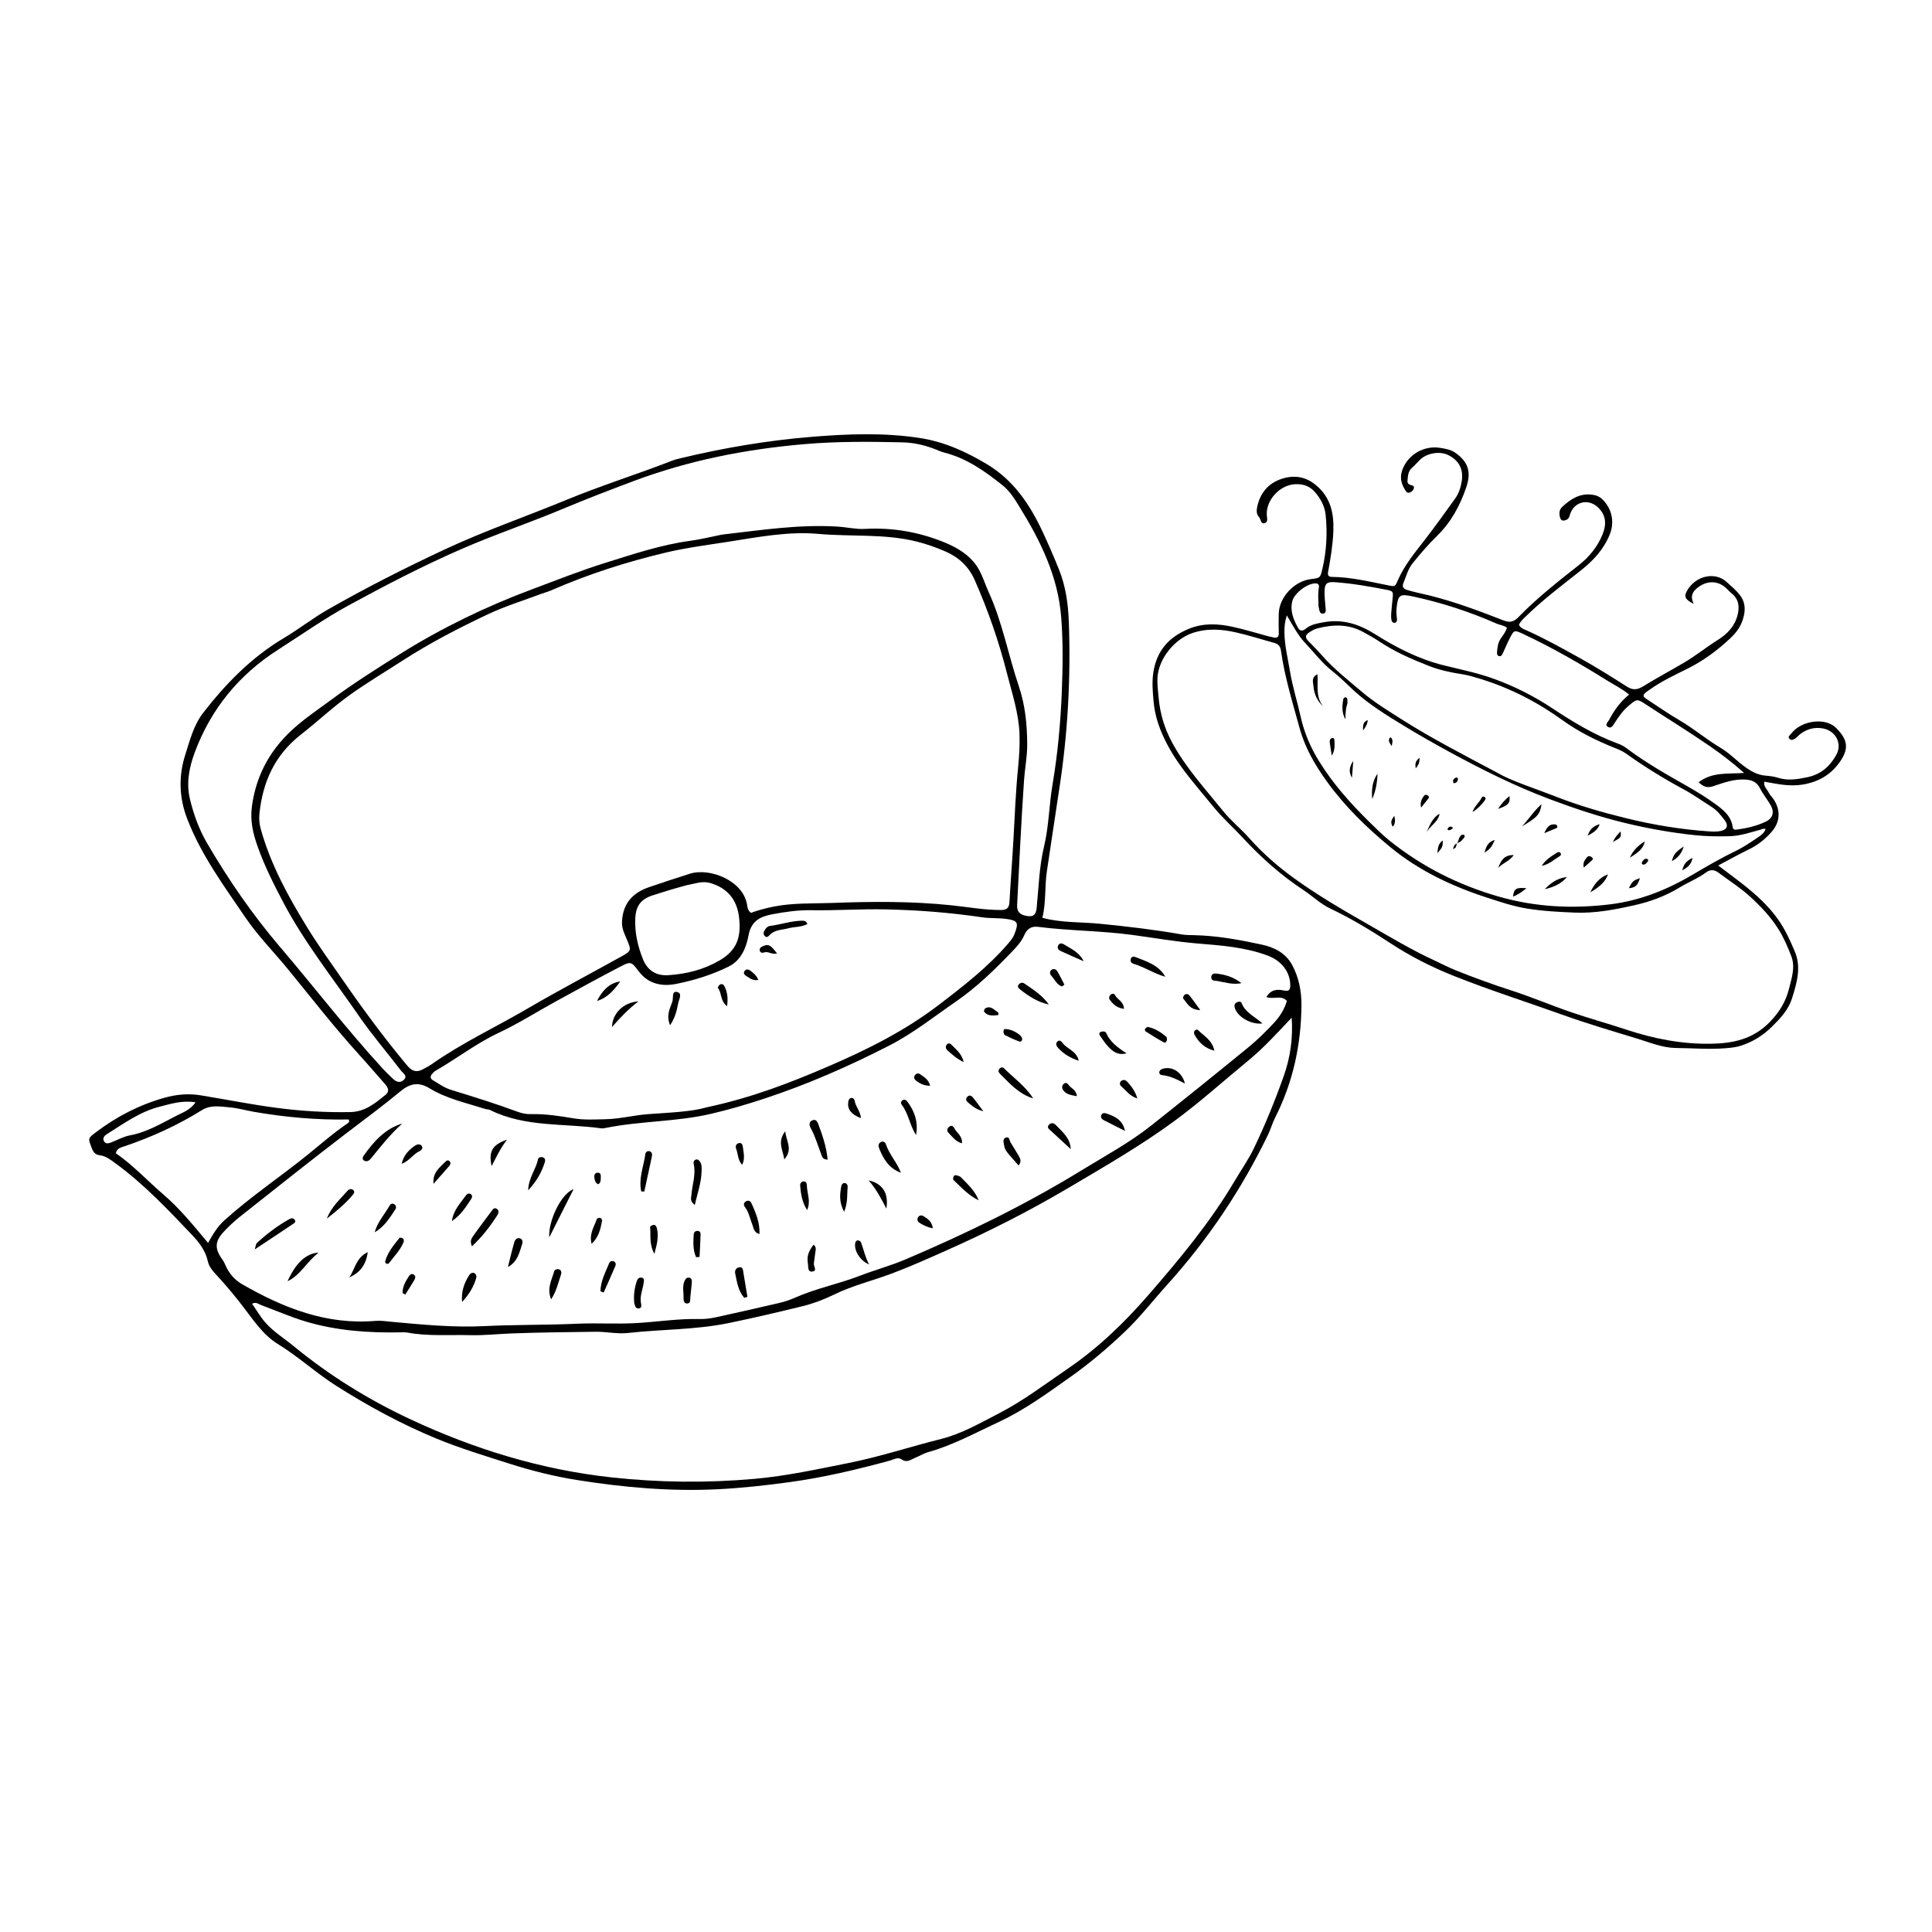 <?xml version="1.0" encoding="UTF-8"?>
<!-- Uploaded to: ICON Repo, www.iconrepo.com, Generator: ICON Repo Mixer Tools -->
<svg fill="#000000" width="800px" height="800px" version="1.1" viewBox="144 144 512 512" xmlns="http://www.w3.org/2000/svg">
 <g>
  <path d="m420.24 387.23c5.066 1.359 10.219 1.078 15.293 1.578 7.219 0.715 14.426 1.555 21.578 2.816 1.051 0.188 2.141 0.184 3.211 0.203 6.109 0.113 12.094 1.219 18.035 2.496 3.332 0.719 6.367 2.231 8.078 5.41 1.789 3.32 2.496 7.004 2.465 10.711-0.09 10.406-2.234 20.367-6.965 29.711-0.75 1.484-1.195 3.125-1.922 4.621-7.023 14.48-15.879 27.727-26.676 39.672-3.754 4.152-7.168 8.598-11.242 12.473-4.59 4.363-9.402 8.441-14.57 12.09-6.031 4.258-12.023 8.656-18.734 11.773-6.144 2.856-12.121 6.164-18.695 8.012-1.293 0.363-2.387 1.059-3.598 1.547-1.152 0.465-2.164 1.418-3.609 0.379-0.926-0.668-2.09 0.086-3.094 0.359-8.762 2.398-17.586 4.469-26.594 5.707-6.266 0.859-12.527 1.551-18.863 1.871-12.594 0.637-25.055-0.469-37.426-2.438-6.094-0.969-12.129-2.488-18.059-4.383-6.477-2.07-12.984-4.031-19.277-6.633-9.277-3.836-18.031-8.594-26.516-13.984-5.359-3.406-10-7.719-15.41-11.031-3.898-2.383-6.473-6.32-9.207-9.883-2.18-2.84-4.449-5.57-6.871-8.191-1.059-1.145-2.148-2.285-2.496-3.867-0.586-2.68-2.168-4.848-3.949-6.727-6.488-6.828-12.941-13.715-20.613-19.293-1.266-0.922-2.477-1.883-4.098-2.074-1.203-0.145-1.711-0.832-2.141-2-0.953-2.566-1.027-2.453 1.23-4.16 5.481-4.144 11.5-7.227 18.102-9.086 3.102-0.875 6.328-1.168 9.551-0.641 6.801 1.109 13.57 2.477 20.398 3.359 6.371 0.824 12.785 1.211 19.246 1.086 4-0.078 6.602-2.352 9.367-4.566 1.078-0.863 0.746-1.859-0.082-2.793-2.215-2.496-4.371-5.047-6.617-7.516-6.754-7.414-12.898-15.332-19.242-23.086-3.699-4.523-7.84-8.676-11.145-13.535-5.699-8.371-11.719-16.535-15.43-26.098-2.211-5.695-2.387-11.402-0.539-17.172 1.23-3.844 2.203-7.797 4.762-11.09 6.039-7.766 12.797-14.691 21.363-19.777 3.984-2.367 7.641-5.266 11.699-7.582 10.062-5.742 20.379-10.969 30.871-15.871 10.609-4.957 21.676-8.773 32.48-13.23 9.168-3.781 18.629-6.731 27.859-10.324 0.777-0.301 1.602-0.488 2.414-0.684 11.398-2.738 22.91-4.672 34.613-5.629 9.551-0.781 19.09-1.137 28.559 0.309 6.391 0.977 12.285 3.613 17.867 6.984 6.965 4.207 11.234 10.512 14.594 17.648 1.578 3.352 3.039 6.742 4.426 10.18 1.824 4.527 2.461 9.25 2.629 14.023 0.539 14.945-0.289 29.809-2.606 44.613-1.105 7.066-2.098 14.156-3.191 21.23-0.645 4.102-0.195 8.336-1.215 12.48zm-77.234-1.316c1.852-0.672 3.898-1.23 5.988-1.648 5.195-1.039 10.449-0.785 15.688-0.98 10.5-0.398 20.973-0.465 31.449 0.625 4.375 0.453 8.727 1.262 13.156 1.25 1.461-0.004 2.141-0.508 2.227-2.066 0.309-5.59 0.758-11.184 1.066-16.766 0.348-6.305 0.598-12.609 1.223-18.898 0.293-2.961 0.484-5.91 0.375-8.918-0.207-5.578-1.969-10.75-3.32-16.074-2.156-8.488-5.008-16.68-8.531-24.68-1.598-3.629-4.231-6.055-7.707-7.586-2.492-1.098-5.102-2.012-7.746-2.668-8.52-2.117-17.305-1.238-25.957-2.019-8.102-0.73-16.164 0.879-24.176 2.125-5.426 0.844-10.898 1.543-16.23 2.809-10.457 2.484-20.688 5.754-30.559 10.078-0.762 0.332-1.582 0.527-2.363 0.824-4.797 1.805-9.738 3.312-14.355 5.496-7.762 3.668-15.398 7.621-22.629 12.297-4.606 2.977-9.324 5.793-13.789 8.973-4.559 3.25-8.652 7.129-13.059 10.57-6.898 5.391-10.086 12.438-10.996 20.855-0.156 1.465-0.039 2.82 0.355 4.231 2.629 9.41 7.277 17.871 12.344 26.109 2.934 4.769 6.238 9.316 9.43 13.93 5.359 7.746 10.941 15.316 16.984 22.555 1.336 1.602 2.547 1.957 4.273 0.996 0.73-0.406 1.488-0.773 2.168-1.25 8.109-5.711 17.105-9.898 25.637-14.887 8.129-4.754 16.473-9.133 24.703-13.711 2.672-1.484 2.691-1.633 1.5-4.449-0.645-1.523-1.395-2.93-1.32-4.742 0.203-4.867 2.848-7.723 7.191-9.195 3.594-1.215 7.188-2.43 10.812-3.559 5.379-1.672 14.184 1.906 15.152 8.285 0.109 0.676 0.152 1.445 1.016 2.09zm136.59 22.309c1.262-2.062 2.953-2.113 4.695-1.719 1.445 0.324 1.66-0.41 1.641-1.523-0.059-3.461-2.363-6.383-5.961-7.731-6.004-2.25-12.348-2.699-18.617-3.215-5.824-0.48-11.562-1.5-17.328-2.277-8.297-1.117-16.66-1.082-24.945-2.133-1.812-0.23-2.938 0.574-3.637 2.195-0.723 1.672-1.926 3-3.176 4.301-4.633 4.82-9.379 9.473-14.93 13.293-5.797 3.988-11.32 8.406-17.602 11.629-10.727 5.504-21.738 10.34-33.223 14.117-4.656 1.531-9.344 2.914-14.102 4.019-9.211 2.144-18.762 1.871-28.02 3.758-0.348 0.07-0.723 0.129-1.066 0.082-9.848-1.367-20.109-0.23-29.426-4.84-0.414-0.203-0.938-0.172-1.391-0.316-4.984-1.59-10.188-2.703-14.684-5.457-3.016-1.848-5.332-1.172-7.754 0.84-4.492 3.731-9.191 7.195-13.832 10.734-9.672 7.379-19.18 14.969-28.723 22.516-1.488 1.18-2.879 2.508-4.184 3.891-2.441 2.59-2.488 4.539-0.391 7.414 0.348 0.477 0.598 1.027 0.836 1.57 0.938 2.148 2.445 3.848 4.434 4.988 10.922 6.273 22.332 10.801 35.301 9.688 1.41-0.121 2.859 0.117 4.285 0.246 8.168 0.746 16.316 1.551 24.559 1.141 8.211-0.41 16.445-0.262 24.66-0.637 5.242-0.238 10.469 0.141 15.719-0.172 5.586-0.332 11.141-1.219 16.762-1.066 1.535 0.043 3.106-0.219 4.613-0.547 5.367-1.164 10.719-2.414 16.074-3.641 1.516-0.348 2.988-0.801 4.422-1.441 5.555-2.477 11.555-3.641 17.227-5.828 3.996-1.539 8.176-2.664 12.129-4.344 16.145-6.871 31.898-14.535 46.859-23.73 6.09-3.742 12.426-7.141 18.051-11.59 8.77-6.938 17.477-13.957 26.133-21.035 2.301-1.879 4.406-4.016 6.457-6.172 1.633-1.719 2.926-3.711 3.578-5.996-1.547-1.629-3.508-0.293-5.445-1.012zm6.715 5.473c-3.746 3.949-7.316 7.926-11.465 11.332-6.543 5.371-12.84 11.078-19.656 16.078-8.84 6.488-18.363 11.973-27.805 17.559-10.582 6.266-21.531 11.812-32.762 16.797-4.68 2.078-9.355 4.176-14.16 5.988-5.133 1.934-10.496 3.207-15.461 5.641-2.664 1.305-5.508 2.371-8.383 3.078-6.492 1.594-13.012 3.121-19.551 4.465-8.754 1.801-17.777 1.625-26.656 2.617-2.879 0.32-5.691-0.363-8.547-0.324-7.504 0.109-15.008 0.16-22.512 0.457-3.574 0.141-7.144 0.543-10.719 0.449-5.594-0.145-11.215 0.332-16.773-0.699-0.578-0.105-1.191-0.055-1.789-0.043-8.492 0.152-16.922-0.43-25.09-2.883-3.992-1.199-7.832-2.891-11.75-4.332-0.684-0.25-1.336-0.945-2.441-0.375 1.277 1.824 2.289 3.598 3.621 5.09 2.152 2.41 4.938 4.113 7.422 6.156 9.449 7.773 19.816 14.18 30.828 19.336 16.934 7.93 34.668 13.395 53.387 15.438 12.625 1.379 25.219 1.508 37.852 0.395 8.469-0.746 16.746-2.562 25.062-4.223 8.281-1.652 16.297-4.316 24.473-6.359 5.34-1.336 10.348-4.223 15.312-6.789 6.465-3.34 12.27-7.766 18.266-11.859 7.93-5.414 14.781-11.984 21.09-19.23 8.391-9.641 16.543-19.422 23.07-30.457 1.699-2.875 3.641-5.633 5.09-8.633 3.008-6.231 5.609-12.645 7.93-19.168 1.773-4.973 2.477-10.105 2.117-15.5zm-150.96-128.02c10.223-1.168 20.375-2.773 30.699-2.117 2.375 0.152 4.762 0.73 7.113 0.605 7.402-0.406 14.484 0.824 21.305 3.648 3.242 1.344 6.281 3.176 8.281 6.047 1.473 2.113 2.203 4.738 3.289 7.125 3.629 7.981 5.176 16.625 7.961 24.871 1.715 5.074 2.207 10.266 2.223 15.527 0.008 3.094-0.617 6.176-0.832 9.254-0.766 11.059-1.262 22.137-1.844 33.207-0.094 1.812 0.758 2.637 2.781 2.93 1.758 0.254 2.246-0.648 2.402-2.215 0.539-5.441 0.676-10.93 1.965-16.289 1.285-5.344 1.312-10.879 2.223-16.273 1.375-8.137 2.137-16.312 2.469-24.543 0.27-6.684 0.363-13.387-0.172-20.039-0.852-10.617-5.41-19.969-10.91-28.883-1.305-2.113-2.578-4.297-4.594-5.906-4.688-3.746-9.527-7.188-15.477-8.688-1.035-0.262-2.004-0.766-3.016-1.129-2.598-0.934-5.297-1.52-8.035-1.582-8.695-0.199-17.355-0.277-26.074 0.48-15.574 1.348-30.688 4.328-45.32 9.828-6.258 2.352-12.492 4.738-18.656 7.328-8.91 3.738-18.082 6.816-26.953 10.688-10.18 4.441-20.012 9.551-29.754 14.855-6.492 3.535-12.523 7.805-18.738 11.781-10.383 6.641-17.836 15.746-22.109 27.305-1.449 3.918-2.266 8.07-1.234 12.309 0.992 4.078 2.402 8 4.527 11.637 5.672 9.703 12.008 18.914 19.32 27.488 9.133 10.703 17.699 21.887 27.227 32.258 0.887 0.965 1.836 1.875 2.789 2.777 0.895 0.844 1.973 1.094 2.863 0.156 0.988-1.039-0.27-1.691-0.758-2.332-3.695-4.836-7.688-9.457-11.137-14.461-6.891-9.996-14.496-19.52-20.184-30.332-2.5-4.758-4.906-9.547-6.699-14.598-1.219-3.434-2.066-6.832-1.523-10.773 1.211-8.789 5.32-15.695 11.887-21.297 2.898-2.473 6.074-4.621 9.145-6.891 5.848-4.328 11.984-8.211 18.152-12.074 11.07-6.934 22.727-12.578 34.93-17.145 6.481-2.426 12.926-4.988 19.527-7.047 7.394-2.309 14.762-4.797 22.504-5.844 2.836-0.383 5.625-1.09 8.438-1.648zm-4.254 151.82c12.297-2.633 22.328-6.559 32.172-10.789 10.273-4.414 20.309-9.387 29.324-16.254 6.664-5.078 13.242-10.16 18.711-16.551 0.629-0.734 1.199-1.469 1.547-2.379 1.156-3.004 0.91-3.578-2.207-4-2.121-0.285-4.301-0.117-6.414-0.434-8.496-1.258-17.047-1.918-25.617-2.094-6.547-0.133-13.105 0.324-19.656 0.223-3.504-0.055-6.894 0.43-10.285 1.074-3.168 0.605-5.602 1.73-6.316 5.637-0.582 3.184-1.957 6.586-5.227 8.207-4.387 2.18-9.094 3.637-13.875 4.598-3.769 0.758-7.394 0.086-9.961-3.293-2.004-2.641-2.066-2.754-5.066-1.191-5.707 2.977-11.352 6.078-17 9.172-5.016 2.75-9.867 5.844-15.035 8.27-5.984 2.809-11.16 6.852-16.836 10.117-0.301 0.172-0.535 0.461-0.777 0.723-0.586 0.633-0.668 1.258 0.16 1.75 1.539 0.91 3 1.984 4.731 2.519 5.906 1.824 11.809 3.644 17.605 5.793 1.102 0.406 2.332 0.695 3.492 0.664 3.844-0.105 7.617 0.469 11.371 1.105 2.859 0.484 5.684 0.305 8.543 0.242 3.832-0.082 7.539-1.074 11.336-1.352 5.715-0.41 11.449-0.633 15.281-1.758zm-131.96 35.887c1.379-2.457 2.543-4.367 4.266-5.926 6.996-6.328 14.852-11.562 22.176-17.473 3.508-2.832 6.91-5.852 10.676-8.375 0.297-0.199 0.379-0.578 0.129-0.938-8.461 0.168-16.852-0.594-25.188-2.047-2.113-0.367-4.199-0.984-6.324-1.164-2.453-0.207-5.012-0.727-7.324 0.711-6.5 4.055-13.422 7.191-20.664 9.645-0.852 0.289-1.859 0.438-2.191 1.801 4.598 3.172 8.387 7.316 12.621 10.945 4.375 3.75 7.953 8.195 11.824 12.82zm126.88-94.805c-1.316 0.367-2.812 0.77-4.301 1.211-1.484 0.441-2.953 0.934-4.434 1.383-3.324 1.004-4.754 2.727-4.926 6.172-0.188 3.75 0.641 7.356 2.008 10.801 1.164 2.938 3.434 4.496 6.707 4.289 4.797-0.305 9.355-1.438 13.555-3.871 4.445-2.574 5.961-5.938 5.191-11.742-0.609-4.598-3.238-7.57-7.644-8.824-2.098-0.598-3.996 0.199-6.156 0.582zm-130.18 57.559c-3.574-0.609-6.551 0.402-9.492 1.137-5.262 1.312-9.609 4.531-14.125 7.352-0.551 0.344-1.113 1.027-0.664 1.816 0.457 0.797 1.211 0.574 1.891 0.316 1.664-0.633 3.269-1.566 4.988-1.879 4.543-0.828 8.398-3.199 12.395-5.238 1.637-0.836 3.512-1.438 5.008-3.504z"/>
  <path d="m250.61 441.75c-3.156 2.805-5.695 6.051-8.293 9.246-0.48 0.59-1.105 0.988-1.852 0.562-0.5-0.289-0.363-0.906-0.109-1.262 2.672-3.75 5.633-7.168 10.254-8.547z"/>
  <path d="m296 459.15c-2.055 4.07-4.109 8.141-6.441 12.762-0.301-4.312 3.152-11.617 6.441-12.762z"/>
  <path d="m363.33 451.32c-1.035-0.078-1.328-0.461-1.496-0.895-0.996-2.527-1.715-5.164-3.035-7.566-0.453-0.824-0.34-1.73 0.664-2.023 0.848-0.246 1.195 0.523 1.449 1.211 1.098 2.977 2.129 5.965 2.418 9.273z"/>
  <path d="m211.5 475.11c0.328-1.062 0.328-1.477 0.535-1.668 2.617-2.41 5.438-4.559 8.543-6.309 0.523-0.293 1.09-0.484 1.555 0.156 0.293 0.406 0.012 0.742-0.238 0.91-3.273 2.203-6.566 4.375-10.395 6.91z"/>
  <path d="m328.13 463.33c-1.328-1.016-0.969-1.766-0.922-2.441 0.199-2.828 1.285-5.59 0.617-8.492-0.113-0.496 0.133-0.988 0.648-1.109 0.52-0.121 0.844 0.27 1.102 0.695 0.465 0.766 0.367 1.602 0.352 2.434-0.062 2.977-1.082 5.719-1.797 8.914z"/>
  <path d="m417.8 435.09c-3.746-1.137-6.168-3.918-8.75-6.481-0.332-0.328-0.605-0.742-0.301-1.234 0.293-0.473 0.93-0.652 1.215-0.367 2.664 2.641 5.793 4.859 7.836 8.082z"/>
  <path d="m269.08 474.29c-0.637-1.395-0.109-2.125 0.32-2.738 1.555-2.219 3.199-4.371 4.82-6.539 0.34-0.457 0.727-1.094 1.391-0.684 0.781 0.484 0.512 1.219 0.109 1.844-1.848 2.852-3.902 5.535-6.641 8.117z"/>
  <path d="m382.75 454.79c-3.156-1.145-4.699-3.695-5.809-6.598-0.23-0.602-0.121-1.203 0.488-1.527 0.668-0.352 1.152 0.02 1.363 0.637 0.906 2.695 2.938 4.762 3.957 7.488z"/>
  <path d="m313.94 459.74c-0.77-3.426 0.656-6.66 1.098-9.977 0.051-0.391 0.547-0.848 1.086-0.68 0.699 0.219 0.746 0.852 0.621 1.449-0.652 3.082-1.328 6.16-1.996 9.238-0.273-0.012-0.543-0.02-0.809-0.031z"/>
  <path d="m452.81 402.85c-2.973-0.84-5.523-2.586-8.445-3.449-0.562-0.164-0.961-0.711-0.645-1.414 0.262-0.578 0.801-0.516 1.219-0.348 2.961 1.184 6.113 2.07 7.871 5.211z"/>
  <path d="m421.95 410.21c-2.949-0.648-5.316-2.188-7.555-3.953-0.363-0.285-0.82-0.695-0.547-1.176 0.309-0.543 1.008-0.848 1.539-0.488 2.398 1.621 4.856 3.184 6.562 5.617z"/>
  <path d="m478.57 415.22c-3.125 0.418-6.926-1.934-7.402-4.391-0.094-0.488 0.07-0.934 0.566-1.184 0.465-0.238 1.125-0.301 1.281 0.121 0.973 2.609 3.543 3.641 5.555 5.453z"/>
  <path d="m386.76 444.78c-1.691-2.574-1.961-5.656-3.824-8.055-0.289-0.371-0.176-0.938 0.34-1.195 0.523-0.262 0.945 0.09 1.211 0.445 1.984 2.629 2.879 5.551 2.273 8.805z"/>
  <path d="m228.42 475.96c-3.219 2.516-4.684 5.859-8.215 7.594 2.066-4.66 4.809-7.414 8.215-7.594z"/>
  <path d="m341.22 487.93c-1.605-1.844-1.91-4.203-2.391-6.481-0.16-0.754 0.23-1.453 1.039-1.594 1.039-0.18 1.02 0.699 1.133 1.371 0.363 2.152 0.715 4.305 1.074 6.461-0.285 0.078-0.57 0.16-0.855 0.242z"/>
  <path d="m403.37 462.09c-2.684-1.242-4.609-3.422-6.699-5.394-0.156-0.145-0.066-0.688 0.07-0.965 0.172-0.348 0.59-0.324 0.93-0.215 0.332 0.109 0.723 0.207 0.953 0.441 1.789 1.828 3.707 3.555 4.746 6.133z"/>
  <path d="m312.08 489.36c-0.199-2.191 0.066-4.164 0.758-6.066 0.152-0.422 0.547-0.781 1.102-0.715 0.875 0.102 0.719 0.734 0.648 1.309-0.215 1.742-1.016 3.391-0.762 5.219 0.086 0.609 0.441 1.594-0.629 1.648-0.875 0.047-0.906-0.91-1.117-1.395z"/>
  <path d="m230.63 466.94c1.133-3.086 3.539-5.164 5.594-7.5 0.281-0.32 0.875-0.422 1.312-0.133 0.5 0.332 0.355 0.859 0.07 1.203-2.023 2.461-4.469 4.465-6.977 6.43z"/>
  <path d="m266.46 489.04c-0.266-2.691 0.52-4.977 1.871-7.09 0.27-0.418 0.695-0.754 1.184-0.621 0.699 0.191 0.82 0.887 0.664 1.441-0.684 2.391-2.019 4.422-3.719 6.269z"/>
  <path d="m345.28 471.02c-1.555-0.359-1.539-1.617-1.914-2.523-0.633-1.535-0.887-3.219-1.938-4.594-0.383-0.504-0.434-1.141 0.227-1.523 0.621-0.363 1.191-0.152 1.48 0.473 1.168 2.551 2.246 5.137 2.144 8.168z"/>
  <path d="m427.76 448.52c-1.793-1.652-3.574-3.312-5.383-4.949-0.457-0.414-0.965-0.816-0.453-1.434 0.555-0.668 1.328-0.59 1.859-0.023 1.734 1.844 3.836 3.438 3.977 6.406z"/>
  <path d="m243.29 470.57c0.77-2.746 2.676-4.824 4.043-7.203 0.207-0.359 0.773-0.562 1.242-0.172 0.426 0.355 0.484 0.867 0.215 1.273-1.512 2.301-2.973 4.668-5.5 6.102z"/>
  <path d="m303.13 486.22c0.027-2.711 1.336-5.078 2.328-7.519 0.195-0.477 0.742-0.617 1.211-0.418 0.52 0.223 0.594 0.781 0.41 1.211-1.004 2.356-2.059 4.691-3.098 7.031-0.285-0.102-0.566-0.203-0.852-0.305z"/>
  <path d="m250.15 472c0.941 0.055 0.984 0.746 0.766 1.273-0.887 2.113-2.523 3.727-3.879 5.523-0.098 0.129-0.453 0.18-0.613 0.105-0.176-0.082-0.402-0.391-0.363-0.539 0.617-2.484 2.273-4.352 3.797-6.297 0.051-0.07 0.219-0.055 0.293-0.066z"/>
  <path d="m283.96 459.45c0.148-3.449 2.117-5.613 2.613-8.234 0.086-0.457 0.668-0.676 1.18-0.543 0.754 0.195 0.816 0.758 0.613 1.387-0.832 2.578-2.078 4.906-4.406 7.391z"/>
  <path d="m290.05 488.34c-1.199-2.961 0.188-5.16 0.816-7.43 0.129-0.465 0.785-0.66 1.215-0.547 0.711 0.188 0.781 0.883 0.578 1.449-0.727 2.07-1.129 4.285-2.609 6.527z"/>
  <path d="m263.77 467.59c0.344-2.82 2.227-4.762 3.781-6.879 0.281-0.383 0.793-0.574 1.246-0.23 0.465 0.352 0.336 0.859 0.074 1.258-1.418 2.156-2.809 4.344-5.102 5.852z"/>
  <path d="m442.55 423.15c-2.406 0.594-3.641-0.555-4.762-1.68-0.902-0.906-1.586-2.035-2.332-3.09-0.215-0.305-0.156-0.719 0.188-0.887 0.293-0.141 0.68-0.164 1.012-0.121 0.191 0.023 0.438 0.242 0.523 0.434 1.02 2.305 2.945 3.769 5.371 5.344z"/>
  <path d="m472.98 404.54c-2.535 0.57-4.887-0.441-7.316-0.691-0.48-0.051-0.762-0.574-0.645-1.105 0.117-0.535 0.574-0.793 1.062-0.75 2.488 0.215 4.824 0.902 6.898 2.547z"/>
  <path d="m236.54 482.55c1.531-2.125 1.73-5.184 4.91-6.719-0.449 3.512-2.176 5.496-4.91 6.719z"/>
  <path d="m378.9 464.3c-1.281-2.473-2.516-4.953-4.695-7.477 3.785 0.84 5.34 3.504 4.695 7.477z"/>
  <path d="m413.93 452.87c-0.922-1.059-1.691-1.941-2.461-2.824-0.625-0.715-1.215-1.453-1.348-2.434-0.105-0.781-0.539-1.793 0.465-2.148 0.957-0.34 0.902 0.773 1.23 1.312 0.668 1.105 1.391 2.18 2.019 3.309 0.441 0.781 1.055 1.605 0.094 2.785z"/>
  <path d="m278.6 479.77c0.559-2.199 1.07-4.41 1.699-6.59 0.191-0.66 0.746-1.301 1.566-0.984 0.625 0.238 0.703 0.953 0.508 1.52-0.754 2.234-1.18 4.66-3.773 6.055z"/>
  <path d="m465.82 422.45c-2.644-0.691-4.121-2.231-5.242-4.203-0.246-0.434-0.215-0.926 0.203-1.258 0.152-0.121 0.562-0.176 0.656-0.074 1.543 1.613 3.805 2.676 4.383 5.535z"/>
  <path d="m274.28 453.02c-0.84-3.887 0.176-5.637 4.09-7.004-1.863 2.418-2.883 4.75-4.09 7.004z"/>
  <path d="m325.14 488.05c0.07-1.57-0.348-3 0.191-4.379 0.215-0.555 0.512-1.137 1.215-1.086 0.793 0.059 0.828 0.754 0.789 1.324-0.09 1.293-0.273 2.578-0.395 3.871-0.062 0.68 0.129 1.621-0.816 1.664-0.891 0.039-0.98-0.824-0.984-1.395z"/>
  <path d="m317.42 476.29c-1.488-2.75-0.875-4.996-1.141-7.098-0.02-0.16 0.484-0.496 0.785-0.559 0.57-0.121 0.875 0.32 0.996 0.793 0.559 2.117 0.113 4.109-0.641 6.863z"/>
  <path d="m458.01 431.16c-1.992-1.059-3.867-2.043-6.019-2.231-0.523-0.047-0.887-0.441-0.734-0.977 0.078-0.273 0.438-0.562 0.73-0.664 2.555-0.883 5.312 0.812 6.023 3.871z"/>
  <path d="m431.18 398.74c-2.016-0.891-4.043-1.766-6.047-2.691-0.551-0.254-1.02-0.719-0.742-1.406 0.281-0.703 0.938-0.754 1.484-0.418 1.957 1.207 4.148 2.121 5.305 4.516z"/>
  <path d="m453.27 419.5c-0.105 0.438-0.34 1.02-0.879 0.723-1.645-0.898-3.227-1.906-4.809-2.906-0.137-0.086-0.23-0.508-0.145-0.613 0.199-0.246 0.562-0.602 0.785-0.555 1.879 0.406 3.465 1.406 4.898 2.656 0.133 0.117 0.098 0.434 0.148 0.695z"/>
  <path d="m442.14 443.71c-2.078-1.051-3.844-1.93-5.598-2.836-0.555-0.289-0.957-0.734-0.668-1.406 0.23-0.531 0.816-0.559 1.23-0.418 2.215 0.758 4.383 1.613 5.035 4.66z"/>
  <path d="m328.47 477.17c-0.867-1.945-0.77-4.035-0.617-6.117 0.035-0.48 0.402-0.848 0.969-0.855 0.621-0.012 0.855 0.441 0.84 0.918-0.059 1.996-0.176 3.992-0.273 5.988-0.305 0.02-0.609 0.043-0.918 0.066z"/>
  <path d="m357.89 464.68c-1.293-1.992-1.652-4.207-1.836-6.449-0.051-0.652 0.328-1.188 1.047-1.141 0.543 0.035 0.711 0.539 0.723 1.043 0.055 2.156 1.125 4.289 0.066 6.547z"/>
  <path d="m374.32 479.09c-2.469-1.004-4.09-3.844-3.66-5.727 0.086-0.383 0.359-0.676 0.695-0.652 0.289 0.02 0.727 0.25 0.812 0.488 0.711 1.953 1.133 4.008 2.152 5.891z"/>
  <path d="m359.58 473.86c0.867 0.59 0.566 1.422 0.465 2.215-0.125 0.93-0.246 1.859-0.367 2.785-0.094 0.719 0.941 1.848-0.293 2.09-1.414 0.277-1.137-1.188-1.266-1.996-0.324-2.031 0.059-3.18 1.461-5.094z"/>
  <path d="m258.9 457.72c-0.352-2.93 1.641-4.332 3.246-5.965 0.223-0.227 0.648-0.379 0.965-0.051 0.398 0.41 0.305 0.871-0.027 1.254-1.383 1.598-2.785 3.176-4.184 4.762z"/>
  <path d="m367.7 465.15c-1.41-2.691-1.113-4.742-0.75-6.789 0.086-0.492 0.43-0.906 0.961-0.84 0.527 0.066 0.77 0.598 0.723 1.047-0.191 1.949 0.109 3.973-0.934 6.582z"/>
  <path d="m300.79 473.64c-0.711-2.684 0.691-4.562 1.375-6.57 0.07-0.207 0.633-0.41 0.891-0.336 0.234 0.066 0.547 0.543 0.504 0.781-0.406 2.137-0.855 4.273-2.769 6.125z"/>
  <path d="m372.14 440.32c-2.559-0.996-3.578-2.309-3.356-4.195 0.059-0.48 0.234-1 0.691-1.133 0.48-0.137 0.953 0.203 1.023 0.711 0.223 1.617 1.59 2.848 1.641 4.617z"/>
  <path d="m352.1 443.79c0.238 2.715 2.137 4.699-0.254 7.461-0.406-2.668-1.906-4.664 0.254-7.461z"/>
  <path d="m429.88 425.11c-2.305-0.766-4.039-1.828-5.465-3.398-0.422-0.465-0.715-1.043-0.297-1.586 0.508-0.648 1.094-0.27 1.438 0.219 1.176 1.672 3.727 2.082 4.324 4.766z"/>
  <path d="m250.45 452.41c0.488-2.211 1.867-3.703 3.629-4.859 0.496-0.328 1.223-0.418 1.629 0.059 0.465 0.543 0.102 1.145-0.465 1.41-1.785 0.844-2.797 2.707-4.793 3.391z"/>
  <path d="m398.92 447c-1.789-0.539-2.539-1.789-3.519-2.75-0.488-0.48-0.461-1.078 0.012-1.543 0.5-0.496 1.113-0.461 1.43 0.188 0.633 1.312 2.273 2.102 2.078 4.106z"/>
  <path d="m445.4 435.1c-2.062-0.633-2.953-2.129-4.191-3.148-0.512-0.418-0.605-1.078-0.035-1.516 0.527-0.402 1.148-0.23 1.582 0.258 1.074 1.199 2.094 2.441 2.644 4.406z"/>
  <path d="m410.05 416.77c1.637-0.348 4.559 1.312 4.801 2.375 0.125 0.551-0.203 1.039-0.715 0.859-1.312-0.469-2.582-1.07-3.828-1.695-0.227-0.113-0.371-0.586-0.375-0.898-0.012-0.336 0.215-0.652 0.117-0.641z"/>
  <path d="m425.4 405.43c-1.352-0.504-1.914-1.871-2.805-2.867-0.383-0.43-0.512-1.125 0.066-1.539 0.539-0.383 1.195-0.199 1.516 0.336 0.695 1.16 1.277 2.387 1.906 3.586-0.227 0.164-0.453 0.324-0.684 0.484z"/>
  <path d="m250.68 486.66c-0.02-1.676 0.785-3.074 1.68-4.445 0.281-0.43 0.703-0.723 1.176-0.5 0.711 0.336 0.559 1 0.262 1.516-0.758 1.305-1.594 2.562-2.398 3.844-0.238-0.141-0.48-0.277-0.719-0.414z"/>
  <path d="m399.39 425.48c-1.871-0.914-3.055-2.016-4.258-3.07-0.461-0.402-0.668-1.031-0.25-1.562 0.488-0.621 1.016-0.273 1.434 0.172 1.148 1.215 2.578 2.242 3.074 4.461z"/>
  <path d="m441.88 411.34c-1.859-0.191-2.906-1.18-3.781-2.414-0.312-0.441-0.156-0.969 0.191-1.293 0.363-0.34 0.973-0.414 1.215 0.086 0.566 1.184 2.188 1.531 2.375 3.621z"/>
  <path d="m462.1 411.69c-2.836-0.066-3.504-1.871-4.566-3.113-0.105-0.125 0.125-0.688 0.344-0.898 0.391-0.375 0.98-0.289 1.273 0.062 0.895 1.082 1.691 2.242 2.949 3.949z"/>
  <path d="m391.21 469.51c-1.598-0.305-2.633-0.879-3.629-1.512-0.445-0.281-0.559-0.84-0.359-1.273 0.293-0.633 0.941-0.793 1.504-0.434 1.066 0.684 2.242 1.328 2.484 3.219z"/>
  <path d="m390.5 431.74c-1.758-0.012-2.766-0.637-3.715-1.336-0.512-0.379-0.715-0.984-0.25-1.551 0.332-0.406 0.867-0.492 1.281-0.188 1.004 0.734 2.227 1.305 2.684 3.074z"/>
  <path d="m340.68 452.69c-1.191-1.254-1.066-2.894-1.602-4.285-0.219-0.566-0.062-1.199 0.602-1.434 0.766-0.27 1.102 0.309 1.172 0.891 0.191 1.586 0.668 3.199-0.172 4.828z"/>
  <path d="m404.6 438.49c-2.133-0.527-3.016-1.5-4.012-2.269-0.492-0.379-0.793-0.957-0.289-1.508 0.676-0.738 1.246-0.273 1.711 0.324 0.703 0.906 1.379 1.836 2.59 3.453z"/>
  <path d="m429.38 434.5c-1.535-0.297-2.879-0.441-3.672-1.68-0.348-0.543-0.301-1.156 0.215-1.609 0.473-0.414 0.973-0.145 1.219 0.238 0.629 0.98 2.078 1.281 2.238 3.051z"/>
  <path d="m408.57 413c-1.543 0.168-2.844 0.309-3.773-0.902-0.109-0.141 0.109-0.773 0.332-0.895 1.492-0.809 2.359 0.492 3.422 1.117 0.051 0.031 0.012 0.227 0.02 0.68z"/>
  <path d="m302.55 457.85c-0.816-0.379-0.902-0.988-1.008-1.551-0.145-0.77-0.008-1.539 0.945-1.52 0.762 0.02 0.766 0.758 0.723 1.359-0.047 0.566 0.094 1.199-0.66 1.711z"/>
  <path d="m357.96 388.89c-1.594 0.848-3.434 0.68-5.117 1.133-1.699 0.457-3.606 0.344-4.938 1.832-0.305 0.34-0.73 0.703-1.203 0.234-0.508-0.5-0.371-1.059-0.035-1.609 0.324-0.527 0.73-1.004 1.352-1.086 2.844-0.367 5.586-1.336 8.473-1.398 0.582-0.012 1.207 0.055 1.469 0.895z"/>
  <path d="m321.58 415.7c-1.098-2.609-0.027-4.441 0.602-6.269 0.312-0.91-0.207-2.785 1.133-2.566 1.68 0.277 0.609 2.004 0.422 2.961-0.363 1.891-0.785 3.844-2.156 5.875z"/>
  <path d="m306.18 416.18c0.109-3.586 2.957-6.508 7.004-6.809-2.84 2.191-4.859 4.367-7.004 6.809z"/>
  <path d="m302.21 409.27c1.324-2.586 3.047-4.703 6.16-5.18-1.594 2.269-3.371 4.32-6.16 5.18z"/>
  <path d="m336.68 410.68c-1.895-1.504-1.359-3.594-2.445-4.879-0.074-0.086 0.238-0.641 0.48-0.824 0.453-0.34 1-0.129 1.215 0.285 0.82 1.555 1.059 3.203 0.75 5.418z"/>
  <path d="m349.92 396.67c-1.418 0.367-2.312-0.641-3.394-0.273-0.395 0.133-0.977 0.199-1.156-0.402-0.223-0.746 0.359-1.059 0.883-1.277 1.426-0.594 1.957-0.309 3.668 1.953z"/>
  <path d="m344.97 403.7c-1.445 0.254-2.273-0.48-3.152-1.012-0.535-0.324-0.969-0.824-0.441-1.434 0.477-0.551 1.109-0.32 1.586 0.059 0.738 0.586 1.5 1.176 2.008 2.387z"/>
  <path d="m592.85 304.02c-2.223-1.078-2.648-1.914-1.812-3.398 2.352-4.176 7.519-5.125 10.484-2.441 1.277 1.156 2.648 2.273 3.66 3.641 1.672 2.262 1.348 4.812 0.352 7.266-0.891 2.191-2.625 3.785-4.34 5.293-2.957 2.606-6.156 4.887-9.707 6.68-3.516 1.773-7.113 3.414-10.332 5.723-0.332 0.238-0.695 0.445-1 0.719-0.863 0.781-0.836 1.066 0.344 1.84 2.883 1.898 5.727 3.871 8.703 5.609 3.699 2.156 6.949 4.969 10.625 7.133 2.992 1.762 5.227 4.492 8.242 6.215 1.168 0.668 2.352 1.121 3.699 1.242 1.141 0.105 2.316 0.215 3.398 0.566 2.633 0.859 5.195 0.402 7.789-0.133 3.566-0.734 6.019-2.887 7.711-5.984 1.586-2.898-0.145-6.297-3.523-6.938-2.215-0.422-4.246 0.105-6.039 1.473-0.457 0.348-0.832 0.805-1.297 1.137-0.473 0.336-1.094 0.664-1.566 0.152-0.566-0.617 0.16-1.02 0.477-1.434 2.613-3.426 8.977-4.356 11.848-1.488 3.121 3.117 3.473 5.465 1.059 8.953-2.344 3.383-5.562 5.316-9.746 6.051-3.547 0.621-6.84-0.125-10.324-0.75-0.242 1.285 0.73 1.992 1.164 2.875 0.355 0.727 1.004 1.301 1.434 1.996 1.789 2.887 1.574 5.863-0.656 8.43-1.684 1.941-3.66 3.504-6.004 4.637-2.641 1.281-5.203 2.719-8.152 4.277 2.309 1.75 4.387 3.277 6.414 4.867 3.617 2.836 7.019 5.894 9.652 9.715 1.781 2.586 3.07 5.441 4.269 8.305 1.734 4.141 0.492 8.258-0.754 12.27-0.949 3.062-3.047 5.293-5.32 7.543-2.434 2.41-5.113 4.047-8.289 5.074-1.348 0.438-2.731 0.551-4.125 0.664-4.348 0.352-8.691-0.039-13.035-0.074-3.512-0.027-6.75-1.402-10.031-2.402-6.75-2.059-13.527-4.055-20.18-6.438-9.594-3.438-19.324-6.523-28.777-10.301-5.769-2.305-11.391-5.148-16.625-8.582-5.16-3.387-10.414-6.578-16-9.227-2.609-1.238-4.695-3.305-7.098-4.887-5.996-3.949-11.305-8.691-16.188-13.973-2.559-2.769-5.414-5.285-7.789-8.223-4.281-5.289-8.926-10.312-12.137-16.41-1.895-3.598-3.262-7.289-3.621-11.398-0.223-2.539-0.453-4.996-0.078-7.566 0.863-5.898 4.199-9.582 9.574-11.734 3.754-1.504 7.582-1.305 11.391-0.488 3.125 0.672 6.191 1.633 9.285 2.461 0.555 0.148 1.117 0.262 1.676 0.387 0.973 0.211 1.355-0.203 1.336-1.172-0.035-1.727-0.07-3.453-0.012-5.176 0.152-4.367 4.113-8.582 8.516-9.125 2.422-0.297 2.481-0.285 3.035-2.652 1.117-4.75 1.383-9.594 0.867-14.422-0.242-2.266-1.355-4.367-2.945-6.121-1.375-1.52-3.078-2.039-5.098-1.957-4.027 0.168-7.746 4.125-7.547 8.141 0.039 0.793 0.426 1.871-0.527 2.172-1.102 0.348-1.008-1.035-1.52-1.582-0.754-0.805-0.684-1.855-0.473-2.812 0.801-3.668 3-6.234 6.559-7.367 3.121-0.996 6.074-0.637 8.805 1.547 4.039 3.227 4.984 7.535 4.801 12.32-0.137 3.617-0.73 7.191-1.379 10.746-0.172 0.949 0.004 1.391 1.039 1.402 5.047 0.059 9.926 1.254 14.836 2.231 1.859 0.371 1.859 0.367 2.566-1.277 1.75-4.051 4.551-7.391 7.215-10.84 2.762-3.578 5.398-7.25 8.031-10.926 0.969-1.352 1.449-2.945 1.715-4.586 0.5-3.102-0.719-5.453-3.562-6.883-2.246-1.129-5.707-0.547-7.551 1.281-0.699 0.691-1.336 1.457-2.078 2.098-1.066 0.918-1.055 2.172-1.191 3.387-0.062 0.535 0.195 0.941 0.734 1.137 0.426 0.152 1.09 0.105 0.957 0.832-0.109 0.605-0.57 1.012-1.137 1.199-0.746 0.246-0.996-0.406-1.285-0.871-1.062-1.707-1.312-3.481-0.535-5.41 1.555-3.863 5.734-6.277 9.969-5.559 1.352 0.23 2.723 0.422 3.949 1.27 3.867 2.676 4.133 5.629 2.906 9.234-1.633 4.789-4.012 9.195-7.684 12.777-2.356 2.301-4.492 4.785-6.547 7.352-1.215 1.523-1.645 3.379-2.379 5.109-0.492 1.16 0.059 1.648 1.094 1.953 1.973 0.582 3.992 0.969 5.981 1.465 6.637 1.664 13.02 4.062 19.367 6.539 1.719 0.672 2.742 0.457 4.043-0.879 4.875-5.012 10.359-9.344 15.855-13.652 2.82-2.211 5.07-4.91 6.426-8.285 1.035-2.582 0.965-4.969-1.145-7.043-2.602-2.559-6.465-1.625-7.516 1.867-0.176 0.582-0.305 1.051-0.902 1.336-0.969 0.465-1.578 0.219-1.789-0.84-0.188-0.93-0.113-1.863 0.605-2.531 2.219-2.07 4.641-3.68 7.91-3.281 1.109 0.137 2.066 0.52 2.844 1.301 2.527 2.531 3.203 6.062 1.855 9.328-1.613 3.918-4.352 6.863-7.641 9.465-5.019 3.973-10.148 7.824-14.734 12.32-0.641 0.629-1.305 1.234-1.652 2.098 0.449 0.926 1.375 1.168 2.176 1.531 4.797 2.172 9.402 4.727 13.992 7.285 4.231 2.356 8.344 4.93 12.43 7.535 1.539 0.98 2.731 0.902 4.254-0.035 3.566-2.191 7.262-4.172 10.871-6.293 3.117-1.828 5.926-4.125 8.992-6.043 2.445-1.531 4.481-3.617 5.223-6.617 0.555-2.25 0.301-4.234-1.648-5.769-0.516-0.406-0.934-0.926-1.422-1.367-2.754-2.488-6.023-1.641-8.168 0.488-0.934 0.969-1.188 2.086-0.391 3.707zm-68.484 94.617c1.789 0.832 3.543 1.746 5.371 2.484 4.801 1.934 9.656 3.707 14.594 5.297 5.394 1.738 10.625 3.969 15.988 5.809 4.816 1.652 9.738 3 14.57 4.606 7.305 2.426 14.754 3.891 22.484 3.773 5.902-0.09 11.234-1.207 15.672-5.793 2.539-2.625 4.227-5.418 5.062-8.789 0.699-2.828 1.734-5.719 0.59-8.672-0.977-2.523-2.051-5.016-3.519-7.312-2.047-3.195-4.602-5.887-7.418-8.457-2.629-2.402-5.606-4.238-8.402-6.356-1.066-0.809-2.195-0.801-3.199-0.051-2.191 1.629-4.742 2.606-7.051 4.016-3.68 2.246-7.691 3.738-11.867 4.68-5.203 1.172-10.418 2.195-15.836 1.98-4.273-0.168-8.555-0.398-12.742-1.078-3.613-0.586-7.152-1.773-10.676-2.922-9.234-3.004-17.922-7.106-25.426-13.266-6.273-5.148-12.094-10.793-16.914-17.469-3.18-4.402-5.82-8.973-7.234-14.145-1.859-6.801-3.969-13.555-4.949-20.57-0.16-1.152-0.688-1.742-1.777-2.035-3.332-0.898-6.621-1.977-9.98-2.742-3.863-0.883-7.719-1.191-11.652 0.117-4.719 1.574-8.906 6.652-9.293 11.645-0.141 1.824 0.121 3.578 0.273 5.371 0.367 4.316 1.547 8.27 3.641 12.113 3.652 6.715 8.777 12.258 13.516 18.129 2.078 2.574 4.66 4.621 6.84 7.082 3.496 3.945 7.461 7.43 11.715 10.52 6.254 4.543 12.93 8.438 19.641 12.273 5.926 3.387 11.762 6.922 17.98 9.762zm87.539-34.941c-0.617-0.215-1.047 0.105-1.512 0.227-2.617 0.688-5.199 1.602-7.93 1.676-3.031 0.082-6.059 0.062-9.098-0.25-6.305-0.648-12.527-1.762-18.672-3.242-6.789-1.633-13.398-3.844-19.961-6.305-9.195-3.449-17.914-7.805-26.5-12.48-4.039-2.199-8.051-4.461-11.977-6.856-4.695-2.863-9.395-5.719-13.488-9.473-1.875-1.719-3.66-3.566-5.652-5.117-2.758-2.148-4.793-4.91-7.156-7.394-1.992-2.09-3.293-4.633-4.934-7.398-0.547 1.672-0.645 3.027-0.637 4.41 0.02 3.559 0.91 6.992 1.484 10.473 0.664 4.035 1.922 7.93 2.801 11.91 0.938 4.238 2.598 8.133 4.844 11.777 3.668 5.961 8.289 11.164 13.262 16.059 1.809 1.781 3.613 3.586 5.594 5.168 8.574 6.856 18.227 11.684 28.75 14.707 9.746 2.801 19.664 3.309 29.738 2.047 7.918-0.992 15.078-3.91 21.84-7.918 3.746-2.219 7.5-4.387 11.426-6.281 1.984-0.957 3.82-2.242 5.664-3.469 0.848-0.559 1.73-1.191 2.113-2.269zm-70.98-14.844c3.461 2.059 9.676 4.019 15.727 6.383 5.91 2.305 11.996 4.047 18.133 5.562 7.258 1.789 14.633 3.019 22.109 3.527 1.059 0.07 2.164 0.113 3.184-0.117 1.688-0.383 2.016-1.504 0.969-2.859-1.004-1.301-2.012-2.606-3.434-3.5-2.504-1.578-4.918-3.32-7.519-4.715-5.297-2.844-10.383-6.008-15.273-9.492-0.953-0.676-2.008-1.07-3.078-1.5-4.805-1.941-9.453-4.246-13.66-7.281-6.731-4.856-13.988-8.578-21.922-11-1.57-0.48-3.141-0.953-4.773-1.199-3.008-0.457-6.016-1.117-8.809-2.219-4.578-1.805-9.113-3.785-13.234-6.562-1.293-0.871-2.676-1.605-4.039-2.363-3.914-2.184-8.027-2.059-12.207-0.984-0.801 0.207-1.504 0.641-2.195 1.098-1 0.664-1.047 1.355-0.234 2.195 1.254 1.301 2.535 2.578 3.727 3.934 3.16 3.602 6.945 6.535 10.562 9.609 3.305 2.809 7.051 5.078 10.73 7.414 7.445 4.715 15.242 8.777 25.238 14.07zm2.43-38.492c-0.848-0.668-1.879-0.715-2.758-1.102-7.082-3.117-14.402-5.512-21.973-7.148-3.731-0.809-4.133-0.582-4.543 3.281-0.051 0.484-0.016 0.984 0.012 1.473 0.02 0.41 0.105 0.816 0.121 1.227 0.012 0.426-0.07 0.891-0.562 0.953-0.605 0.078-0.867-0.379-0.93-0.902-0.059-0.484-0.086-0.984-0.047-1.473 0.109-1.391 0.242-2.777 0.391-4.16 0.18-1.645 0.09-1.891-1.512-2.195-4.598-0.879-9.203-1.719-13.887-2.027-1.973-0.129-2.578 0.328-2.641 2.273-0.047 1.391 0.125 2.789 0.23 4.18 0.055 0.734 0.328 1.758-0.578 1.879-1.074 0.141-1.027-1.047-1.223-1.793-0.102-0.387-0.031-0.816-0.055-1.227-0.082-1.312-0.109-2.621 0.121-3.93 0.086-0.492-0.023-0.988-0.707-1.055-2.16-0.203-5.82 2.539-6.352 4.746-0.621 2.594 0.328 4.844 1.535 7.027 0.531 0.961 1.281 0.863 2.043 0.223 1.32-1.109 2.949-1.363 4.566-1.676 5.066-0.984 9.52 0.43 13.801 3.133 5.637 3.559 11.531 6.578 18.094 8.223 4.523 1.133 9.098 2.027 13.527 3.652 5.379 1.973 10.441 4.516 15.152 7.633 5.633 3.727 11.332 7.215 17.703 9.527 0.762 0.277 1.512 0.688 2.16 1.176 5 3.766 10.418 6.859 15.855 9.934 2.57 1.453 5.106 2.996 7.496 4.727 2.172 1.574 4.394 3.254 4.789 6.25 0.09 0.691 0.578 0.73 1.09 0.66 2.617-0.355 5.195-0.941 7.586-2.062 2-0.938 2.445-2.539 1.352-4.453-0.855-1.492-1.988-2.836-2.758-4.367-0.848-1.691-2.109-2.273-3.91-2.379-3.055-0.18-5.836 0.875-8.617 1.793-1.605 0.531-2.57 0.031-3.781-1.074 3.641-2.797 7.828-2.156 12.062-2.469-3.102-2.777-6.027-4.992-9.074-7.094-5.547-3.824-11.281-7.344-16.914-11.031-2.398-1.57-2.426-1.527-4.644 0.355-1.531 1.301-2.648 2.898-3.707 4.57-0.379 0.598-0.855 1.508-1.695 1.027-1.016-0.582-0.039-1.309 0.242-1.852 1.32-2.547 3-4.848 5.316-6.746-1.852-1.535-3.789-2.461-5.59-3.586-7.258-4.519-14.648-8.805-22.402-12.434-2.461-1.152-2.492-1.156-3.672 1.176-0.668 1.316-1.238 2.684-1.859 4.027-0.184 0.398-0.461 0.73-0.934 0.625-0.469-0.109-0.574-0.527-0.547-0.969 0.086-1.32 0.234-2.613 1.027-3.746 0.598-0.859 1.27-1.68 1.598-2.801z"/>
  <path d="m494.66 331.2c-1.602-1.422-2.41-3.281-2.586-5.394-0.086-1.047-0.629-2.316 1.074-3.113 0.191 2.941-0.562 5.984 1.512 8.508z"/>
  <path d="m547.31 363c1.746-1.762 3.051-3.965 5.207-5.891-0.348 2.656-1.129 3.539-5.207 5.891z"/>
  <path d="m565.44 380.47c1.008-2.031 2.223-3.84 4.688-4.758-0.621 1.812-1.98 3.207-4.688 4.758z"/>
  <path d="m559.26 376.41c-1.328 1.605-3.332 2.691-5.898 3.227 1.523-1.516 3.137-2.875 5.898-3.227z"/>
  <path d="m507.64 355.75c-0.176-2.391-0.004-4.68 1.406-6.711-0.066 2.324-0.445 4.59-1.406 6.711z"/>
  <path d="m552.59 373.45c0.961-1.598 2.488-2.504 3.969-3.457 0.336-0.219 0.773-0.336 1.043 0.148 0.211 0.379-0.078 0.641-0.34 0.801-1.504 0.902-2.809 2.168-4.672 2.508z"/>
  <path d="m500.54 334.63c-0.984-1.742-0.887-3.578-0.531-5.43 0.031-0.168 0.332-0.398 0.512-0.402 0.375-0.012 0.539 0.301 0.547 0.652 0.008 0.402 0.07 0.84-0.055 1.207-0.449 1.289-0.422 2.617-0.473 3.973z"/>
  <path d="m541.04 374.04c0.66-1.84 1.469-3.508 4.121-3.434-1.168 1.691-3.039 2.121-4.121 3.434z"/>
  <path d="m521.88 364.92c0.941-1.949 1.578-4.117 3.633-5.273-0.398 2.34-2.766 3.269-3.633 5.273z"/>
  <path d="m534.23 359.2c0.461-1.543 1.801-2.453 2.441-3.848 0.129-0.277 0.543-0.359 0.84-0.098 0.309 0.266 0.195 0.566-0.012 0.844-0.902 1.211-1.945 2.285-3.269 3.102z"/>
  <path d="m579.88 366.99c-0.477 2.246-2.172 3.117-3.926 4.301 0.555-1.57 2.219-3.352 3.926-4.301z"/>
  <path d="m496.94 344.25c-0.184-1.168-0.398-2.332-0.543-3.508-0.062-0.496 0.109-1.082 0.641-1.152 0.719-0.09 0.586 0.578 0.613 1.023 0.07 1.203 0.055 2.398-0.711 3.637z"/>
  <path d="m540.99 358.37c0.836-1.277 1.797-2.41 3.031-3.402 0.246 1.832-0.305 2.473-3.031 3.402z"/>
  <path d="m548.54 379.39c-1.309 1.047-2.32 1.75-3.582 2.223 0.258-2.109 0.805-2.484 3.582-2.223z"/>
  <path d="m578.6 376.74c-0.66 1.996-1.148 2.438-2.93 2.648 0.945-1.887 1.141-2.062 2.93-2.648z"/>
  <path d="m540.14 366.6c-0.875 1.945-1.191 2.336-2.738 3.359 0.555-2.109 1.223-2.926 2.738-3.359z"/>
  <path d="m592.54 371.33c-0.32 1.836-1.371 2.606-2.762 3.32 0.574-1.828 0.977-2.316 2.762-3.32z"/>
  <path d="m502.28 350.11c-0.949-1.578-0.656-3.039 0.352-4.434-0.117 1.477-0.234 2.957-0.352 4.434z"/>
  <path d="m590.21 368.32c-0.605 1.922-1.492 2.969-3.125 3.898 0.34-2.019 1.551-2.797 3.125-3.898z"/>
  <path d="m567.94 362.42c-0.625 1.777-1.992 2.32-3.176 3.062 0.449-1.508 1.328-2.562 3.176-3.062z"/>
  <path d="m563.71 373.92c-0.297-1.367 0.297-2.035 0.828-2.699 0.371-0.461 0.863-0.402 1.281-0.066 0.609 0.488 0.145 0.789-0.234 1.105-0.539 0.461-1.062 0.941-1.875 1.66z"/>
  <path d="m520.61 358.02c-0.324-1.309 0.105-2.277 0.793-3.141 0.305-0.387 0.734-0.27 1.07 0 0.18 0.145 0.312 0.414 0.141 0.637-0.656 0.848-1.332 1.672-2.004 2.504z"/>
  <path d="m553.25 364.79c0.688-1.535 1.34-2.445 2.82-2.32 0.352 0.031 0.605 0.219 0.645 0.598 0.031 0.328-0.25 0.387-0.465 0.48-0.879 0.367-1.762 0.727-3 1.242z"/>
  <path d="m571.43 367.13c0.516-1.18 1.211-1.961 2.059-2.809 0.141 1.629 0.141 1.629-2.059 2.809z"/>
  <path d="m524.94 370.11c0.09-1.684 0.34-2.703 1.43-3.359-0.059 1.707-0.059 1.707-1.43 3.359z"/>
  <path d="m505.24 337.59c-0.109-1.488 0.035-2.262 1.207-2.773-0.027 1.086-0.5 1.719-1.207 2.773z"/>
  <path d="m512.83 341.72c-0.441-0.66-1.039-1.305-0.59-2.148 0.047-0.09 0.344-0.164 0.391-0.117 0.648 0.664 0.293 1.473 0.199 2.266z"/>
  <path d="m520.2 344.83c0.027 1.32-0.336 1.996-1.023 2.801-0.16-1.098-0.191-1.906 1.023-2.801z"/>
  <path d="m513.52 360.22c0.277 1.254 0.246 2.012-0.391 2.863-0.719-1.051-0.477-1.805 0.391-2.863z"/>
  <path d="m580.73 372.25c-0.375 0.391-0.672 1.078-1.465 0.812-0.23-0.078-0.199-0.41-0.078-0.621 0.285-0.492 0.598-0.996 1.297-0.824 0.277 0.07 0.355 0.297 0.246 0.633z"/>
  <path d="m530.17 367.48c0.391-0.695 0.414-1.578 1.062-2.129 0.148-0.125 0.465-0.191 0.641-0.125 0.391 0.148 0.344 0.492 0.133 0.766-0.492 0.633-1 1.262-1.863 1.422z"/>
  <path d="m529.2 351.56c-0.297-0.754 0.004-1.23 0.664-1.488 0.215-0.086 0.531 0.082 0.508 0.332-0.059 0.688-0.398 1.16-1.172 1.156z"/>
  <path d="m529.07 363.39c-0.395 0.391-0.777 0.773-1.383 0.551-0.047-0.02-0.066-0.336 0.008-0.434 0.395-0.52 0.852-0.648 1.375-0.117z"/>
  <path d="m530.14 367.41c-0.113 0.375-0.191 0.766-0.355 1.117-0.082 0.172-0.332 0.266-0.703 0.543 0.129-0.891 0.453-1.344 1.09-1.59-0.004-0.004-0.031-0.07-0.031-0.07z"/>
 </g>
</svg>
